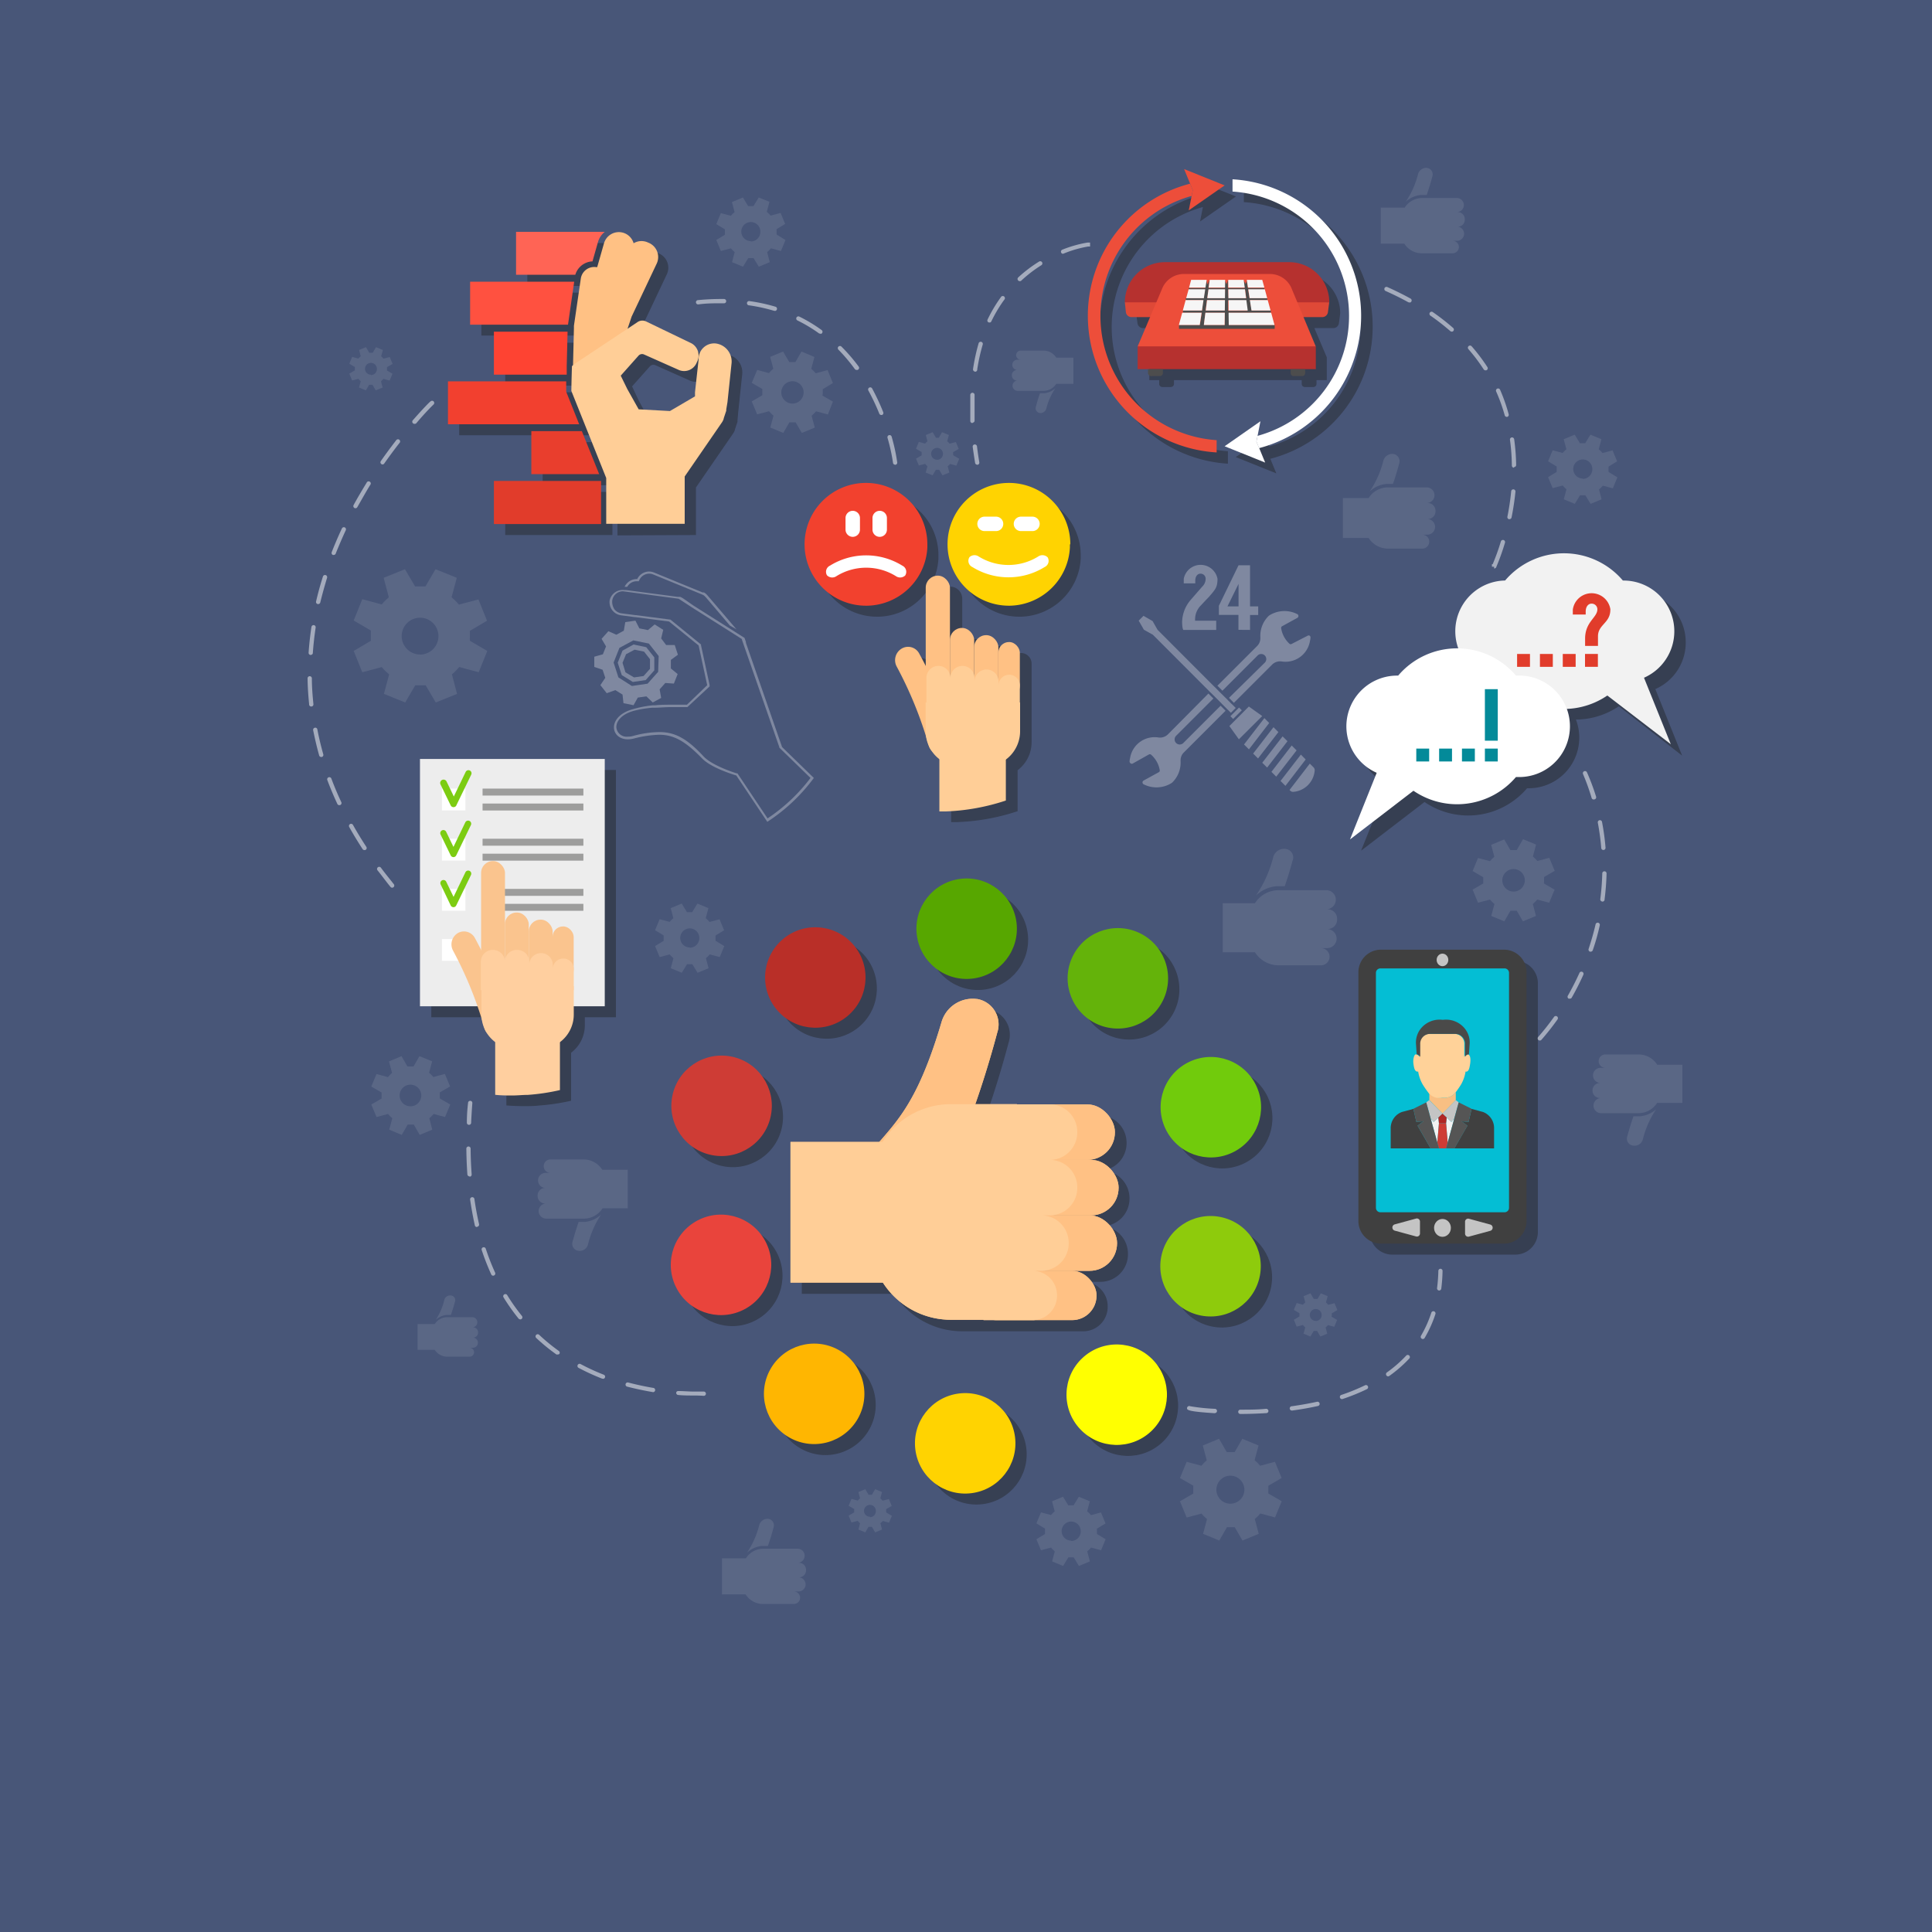 <svg xmlns="http://www.w3.org/2000/svg" viewBox="0 0 225 225"><defs><style>.\35 e4acc18-7e50-406f-a361-b4cbad17ad1d{fill:#485678;}.\32 1a14dd3-13d3-490e-86f6-51e2604f9314,.ba767be0-6a32-4ee9-9fd8-603d77504c54{fill:#1d1d1b;}.ba767be0-6a32-4ee9-9fd8-603d77504c54,.f460c64b-bfa2-4170-9286-5f9515f87f53{opacity:0.4;}.\39 f21fcda-425f-4011-84f4-b80e2a7ce08e{fill:#f2f2f2;}.\30 0dcec46-a880-4ddd-baef-fb3cec18e81b,.\30 1aed544-da8d-4337-a2fd-8698574b21ab,.\35 6cb0420-4592-4e00-a0a5-c8903871514c,.db8c7df4-98d2-4876-afdd-359b52b21565{fill:#fff;}.fa1f46b8-f361-4386-9191-a93ae9126b39{fill:#e13c2b;}.\32 3f1873c-3163-46da-8620-887d885acda0{fill:#038a99;}.\35 8950533-8b2a-4869-990c-6b9b0bd5f025{fill:#b6312f;}.a0744b73-112a-4969-b004-1be8990d00e3{fill:#df4937;}.\30 579bd80-82cb-4dc2-8c84-5c2125a71727{fill:#ed4e3a;}.c1173539-8d67-409f-bdbc-dce0009c7b6e{fill:#4d4d4d;}.\30 918defb-5d66-4665-b7f6-300ecdac4dfd{fill:#f6f6f6;}.\34 0fa4a5d-5de7-45cc-8960-49ce835f5154{fill:#04bed4;}.cea0818f-b3b6-4007-9cdb-21590d3e0adc{fill:#f8bf83;}.\35 252e9fb-3abc-4bff-bc02-4168d5616600{fill:#404040;}.\37 5034f77-a6bb-460f-bf06-78a1af25f1da{fill:#c4c4c4;}.\31 1299b1c-da2f-4dec-ac70-1f263443eee5{fill:#b12624;}.\35 d50b6d2-9e50-411e-affe-6d3e1d715b7a{fill:#ce3c35;}.ebc955f3-c58d-4e3a-b82c-a490a0fec491{fill:#ffd299;}.\31 0add19a-b9cd-42e6-b69f-018f3928e5f2{fill:#4a4a49;}.e0425dae-a37e-4c11-aa3a-67b1929223d6{fill:#555;}.\34 e65e802-65c2-41f5-93d7-d1eafda30f22{fill:#ffd301;}.\38 1a29373-79da-4ab4-a3aa-d3d13da42b25{fill:#f2412e;}.ba439c91-91c8-403a-b81d-3336c999453f{fill:#ffc184;}.\39 d1783ff-44b0-46f4-b9af-2994ec7b0b47{fill:#ffce97;}.\30 1aed544-da8d-4337-a2fd-8698574b21ab{fill-rule:evenodd;}.\33 5b0574b-48d3-4ae3-a751-b78802bf4d35{opacity:0.3;}.\31 41d8fc3-c1a3-4ba9-969c-00c77b086200,.db8c7df4-98d2-4876-afdd-359b52b21565{opacity:0.1;}.b6896780-06fd-4e0b-b0a7-c8f77d56a4e4{fill:#e2a062;}.e2d3912a-c510-4c34-ab96-73cc6b99688c{fill:#f2ae6e;}.\33 9f452bd-e6c0-4f63-91f6-eb6839211fd8{fill:#ff6455;}.\33 7d87e25-afc5-4c3f-8cc9-c293756addeb{fill:#ff5140;}.\35 91c0aaa-d150-498b-a33b-c3f39a2c55ff{fill:#fe4332;}.c2b5211d-2255-4fde-9903-3ce182aee5bf{fill:#f2402f;}.\30 943f45f-f708-4283-a740-73bfd066af7b{fill:#e93e2d;}.e962649d-10de-44c0-aa11-56c1ff044a9b{fill:#ffff01;}.b134e216-f452-473d-8981-d6729ac60d33{fill:#ffb601;}.\32 1f4a3d5-b0e2-458b-a820-39f52004d039{fill:#e9443c;}.\32 7b6f797-5185-4de9-a7a2-babcd272d03a{fill:#b92f28;}.\35 778cfa5-a12f-4d3d-beed-cde82ea7b2c3{fill:#57a700;}.\33 cd90795-3006-47c9-a288-36b58d52c57a{fill:#64b30a;}.\32 cac9f82-9a54-49e1-836b-d9c935717b58{fill:#71cb0c;}.\33 ce0692e-ead1-4f4d-9c80-0907c251e03d{fill:#8ecb0c;}.fe905a30-6b0e-459e-b117-131c864e0956{fill:#ededed;}.\32 0062f40-ab6e-4446-ab5f-e0b1b3a1e774{fill:#9d9d9c;}.f112c5f4-55d7-4c46-b835-07b202712fc3{fill:#fac48e;}.\35 98d794f-e3e3-4016-9220-a559737fb74f{fill:#ffcf9f;}.\39 2161783-492b-4661-a81b-762949931fac{fill:#7ccc12;}.\35 6cb0420-4592-4e00-a0a5-c8903871514c{opacity:0.5;}</style></defs><title>What Modules </title><g id="c4e417f6-74e6-4c52-b77e-142c10ea681e" data-name="Layer 2"><g id="710b8f65-b7f0-42c5-b70a-683b8062119c" data-name="Layer 1"><rect class="5e4acc18-7e50-406f-a361-b4cbad17ad1d" width="225" height="225"/><path class="ba767be0-6a32-4ee9-9fd8-603d77504c54" d="M196.32,74.8a5.91,5.91,0,0,0-5.91-5.91h-.13a9,9,0,0,0-13.72,0h-.13a5.89,5.89,0,0,0-5.53,8A9,9,0,0,0,164.14,80H164a5.91,5.91,0,0,0-2.37,11.32l-3.12,7.75,7.39-5.67a9,9,0,0,0,11.94-1.6H178a5.89,5.89,0,0,0,5.53-8,9,9,0,0,0,5-1.55L195.9,88l-3.12-7.75A5.91,5.91,0,0,0,196.32,74.8Z"/><path class="9f21fcda-425f-4011-84f4-b80e2a7ce08e" d="M191.46,78.93a5.91,5.91,0,0,0-2.37-11.32H189a9,9,0,0,0-13.72,0h-.13a5.91,5.91,0,0,0,0,11.81h.13A9,9,0,0,0,187.19,81l7.39,5.67Z"/><path class="00dcec46-a880-4ddd-baef-fb3cec18e81b" d="M160.33,90a5.91,5.91,0,0,1,2.37-11.32h.13a9,9,0,0,1,13.72,0h.13a5.91,5.91,0,1,1,0,11.81h-.13a9,9,0,0,1-11.94,1.6l-7.39,5.67Z"/><path class="fa1f46b8-f361-4386-9191-a93ae9126b39" d="M176.68,76.16h1.5v1.5h-1.5Z"/><path class="fa1f46b8-f361-4386-9191-a93ae9126b39" d="M179.34,76.16h1.5v1.5h-1.5Z"/><path class="fa1f46b8-f361-4386-9191-a93ae9126b39" d="M182,76.16h1.5v1.5H182Z"/><path class="fa1f46b8-f361-4386-9191-a93ae9126b39" d="M187.54,71c0,1.58-1.44,1.72-1.44,3.1v1.12h-1.5v-.83c0-2,1.43-2.46,1.43-3.43a.66.66,0,0,0-.69-.66c-.36,0-.67.34-.67.93v.34h-1.5V71a2.21,2.21,0,0,1,4.38,0Zm-2.95,5.16h1.5v1.5h-1.5Z"/><path class="23f1873c-3163-46da-8620-887d885acda0" d="M164.94,87.18h1.5v1.5h-1.5Z"/><path class="23f1873c-3163-46da-8620-887d885acda0" d="M167.6,87.18h1.5v1.5h-1.5Z"/><path class="23f1873c-3163-46da-8620-887d885acda0" d="M170.26,87.18h1.5v1.5h-1.5Z"/><path class="23f1873c-3163-46da-8620-887d885acda0" d="M174.43,80.26v6h-1.5v-6Zm-1.5,6.92h1.5v1.5h-1.5Z"/><g class="f460c64b-bfa2-4170-9286-5f9515f87f53"><path class="21a14dd3-13d3-490e-86f6-51e2604f9314" d="M155.93,37.64l.15-1.15v0a4.68,4.68,0,0,0-4.68-4.68H137a4.68,4.68,0,0,0-4.68,4.68v0l.15,1.15a.66.66,0,0,0,.65.57h2.18l-1.45,3.41v2.65H135v.44a.36.36,0,0,0,.36.36h1a.36.36,0,0,0,.36-.36v-.44h14.88v.44a.36.36,0,0,0,.36.36h1a.36.36,0,0,0,.36-.36v-.44h1.2V41.62l-1.45-3.41h2.18A.66.66,0,0,0,155.93,37.64Z"/><path class="21a14dd3-13d3-490e-86f6-51e2604f9314" d="M143,54V52.55a14.5,14.5,0,0,1-2.91-28.44l-.33,1.68,4.18-2.91L139.21,21l.7,1.7A15.93,15.93,0,0,0,143,54Z"/><path class="21a14dd3-13d3-490e-86f6-51e2604f9314" d="M159.86,38a15.94,15.94,0,0,0-15-15.89v1.43A14.5,14.5,0,0,1,147.77,52l.33-1.68-4.18,2.91,4.72,1.9-.7-1.7A15.88,15.88,0,0,0,159.86,38Z"/></g><polygon class="58950533-8b2a-4869-990c-6b9b0bd5f025" points="153.24 42.99 132.49 42.99 132.49 40.34 142.95 38.96 153.24 40.34 153.24 42.99"/><path class="58950533-8b2a-4869-990c-6b9b0bd5f025" d="M154.77,35.21l-11.9,1.58L131,35.21v0a4.68,4.68,0,0,1,4.68-4.68h14.45a4.68,4.68,0,0,1,4.68,4.68Z"/><path class="a0744b73-112a-4969-b004-1be8990d00e3" d="M136.54,36.93h-4.77a.66.66,0,0,1-.65-.57L131,35.21h5.58Z"/><path class="a0744b73-112a-4969-b004-1be8990d00e3" d="M149.19,36.93H154a.66.66,0,0,0,.65-.57l.15-1.15h-5.58Z"/><path class="0579bd80-82cb-4dc2-8c84-5c2125a71727" d="M153.23,40.34H132.49l2.91-6.86A2.74,2.74,0,0,1,138,31.91h9.81a2.74,2.74,0,0,1,2.56,1.57Z"/><path class="c1173539-8d67-409f-bdbc-dce0009c7b6e" d="M135.06,43.8h-1a.36.36,0,0,1-.36-.36V43h1.73v.44A.36.36,0,0,1,135.06,43.8Z"/><path class="c1173539-8d67-409f-bdbc-dce0009c7b6e" d="M151.67,43.8h-1a.36.36,0,0,1-.36-.36V43H152v.44A.36.36,0,0,1,151.67,43.8Z"/><path class="c1173539-8d67-409f-bdbc-dce0009c7b6e" d="M147.22,37.85H143.1l0-1.43H148v-.26h-2.23l-.19-1.21h2v-.22h-2.06l-.16-1h1.88v-.19h-1.91l-.14-.9-.11.45-.25-.45.12.9H143v-.9l-.17.45-.19-.45v.9h-1.91l.12-.89-.24.47-.12-.48-.14.9h-1.91v.19h1.88l-.16,1h-2.06v.22h2L140,36.16h-2.23v.26h2.19l-.22,1.43h-2.43v.45h11.14v-.45Zm-4.59,0H140.2l.19-1.43h2.26Zm0-1.69h-2.23l.16-1.21h2.08Zm0-1.43H140.6l.14-1h1.93Zm.39-1H145l.14,1h-2.06Zm0,1.26h2.08l.16,1.21h-2.23Z"/><polygon class="0918defb-5d66-4665-b7f6-300ecdac4dfd" points="140.53 32.59 138.72 32.59 138.48 33.49 140.39 33.49 140.53 32.59"/><polygon class="0918defb-5d66-4665-b7f6-300ecdac4dfd" points="142.67 33.49 142.68 32.59 140.88 32.59 140.88 32.6 140.76 33.49 142.67 33.49"/><polygon class="0918defb-5d66-4665-b7f6-300ecdac4dfd" points="144.96 33.49 144.84 32.59 143.04 32.59 143.05 33.49 144.96 33.49"/><polygon class="0918defb-5d66-4665-b7f6-300ecdac4dfd" points="147.25 33.49 147 32.59 145.2 32.59 145.34 33.49 147.25 33.49"/><polygon class="0918defb-5d66-4665-b7f6-300ecdac4dfd" points="140.36 33.69 138.48 33.69 138.43 33.69 138.14 34.73 140.2 34.73 140.36 33.69"/><polygon class="0918defb-5d66-4665-b7f6-300ecdac4dfd" points="140.6 34.73 142.66 34.73 142.67 33.69 140.74 33.69 140.6 34.73"/><polygon class="0918defb-5d66-4665-b7f6-300ecdac4dfd" points="144.99 33.69 143.05 33.69 143.06 34.73 145.12 34.73 144.99 33.69"/><polygon class="0918defb-5d66-4665-b7f6-300ecdac4dfd" points="145.53 34.73 147.58 34.73 147.3 33.69 147.25 33.69 145.37 33.69 145.53 34.73"/><polygon class="0918defb-5d66-4665-b7f6-300ecdac4dfd" points="140.16 34.95 138.14 34.95 138.08 34.95 137.75 36.16 139.98 36.16 140.16 34.95"/><polygon class="0918defb-5d66-4665-b7f6-300ecdac4dfd" points="140.42 36.16 142.64 36.16 142.66 34.95 140.57 34.95 140.42 36.16"/><polygon class="0918defb-5d66-4665-b7f6-300ecdac4dfd" points="145.15 34.95 143.07 34.95 143.08 36.16 145.31 36.16 145.15 34.95"/><polygon class="0918defb-5d66-4665-b7f6-300ecdac4dfd" points="145.75 36.16 147.97 36.16 147.64 34.95 147.58 34.95 145.56 34.95 145.75 36.16"/><polygon class="0918defb-5d66-4665-b7f6-300ecdac4dfd" points="139.72 37.85 139.94 36.42 137.75 36.42 137.68 36.42 137.29 37.85 137.41 37.85 139.72 37.85"/><polygon class="0918defb-5d66-4665-b7f6-300ecdac4dfd" points="140.2 37.85 142.62 37.85 142.64 36.42 140.38 36.42 140.2 37.85"/><polygon class="0918defb-5d66-4665-b7f6-300ecdac4dfd" points="145.78 36.42 143.08 36.42 143.1 37.85 146 37.85 147.22 37.85 148.43 37.85 148.04 36.42 147.97 36.42 146.91 36.42 145.78 36.42"/><path class="0579bd80-82cb-4dc2-8c84-5c2125a71727" d="M126.69,36.8a15.94,15.94,0,0,0,15,15.89V51.26a14.5,14.5,0,0,1-2.91-28.44l.13-.67-.31-.76A15.88,15.88,0,0,0,126.69,36.8Z"/><polygon class="0579bd80-82cb-4dc2-8c84-5c2125a71727" points="138.78 22.82 138.44 24.5 142.62 21.59 137.9 19.69 138.6 21.39 138.91 22.15 138.78 22.82"/><path class="00dcec46-a880-4ddd-baef-fb3cec18e81b" d="M157.11,36.76a14.46,14.46,0,0,1-10.66,14l-.13.67.31.76a15.93,15.93,0,0,0-3.09-31.31v1.43A14.51,14.51,0,0,1,157.11,36.76Z"/><polygon class="00dcec46-a880-4ddd-baef-fb3cec18e81b" points="146.46 50.74 146.79 49.06 142.62 51.97 147.34 53.87 146.64 52.17 146.32 51.41 146.46 50.74"/><path class="ba767be0-6a32-4ee9-9fd8-603d77504c54" d="M176.56,111.89h-14.5a2.63,2.63,0,0,0-2.54,2.71V143.4a2.63,2.63,0,0,0,2.54,2.71h14.5a2.63,2.63,0,0,0,2.54-2.71V114.6A2.63,2.63,0,0,0,176.56,111.89Z"/><rect class="40fa4a5d-5de7-45cc-8960-49ce835f5154" x="159.36" y="111.72" width="16.72" height="30.65"/><path class="cea0818f-b3b6-4007-9cdb-21590d3e0adc" d="M169.54,128.12v-.93a1.61,1.61,0,0,1-1.54.64h0a1.61,1.61,0,0,1-1.54-.64v.93L168,129.7Z"/><path class="5252e9fb-3abc-4bff-bc02-4168d5616600" d="M165.77,130.58l-.82.08-.35-1.52h0l-1.33.36a2,2,0,0,0-1.31,1.94v2.3h4.65l-1.52-2.64Z"/><path class="5252e9fb-3abc-4bff-bc02-4168d5616600" d="M172.71,129.5l-1.33-.36h0l-.35,1.52-.82-.08.68.52-1.52,2.64H174v-2.3A2,2,0,0,0,172.71,129.5Z"/><polygon class="9f21fcda-425f-4011-84f4-b80e2a7ce08e" points="166.96 130.66 166.62 130.28 167.39 133.06 167.58 130.82 167.51 130.15 166.96 130.66"/><polygon class="9f21fcda-425f-4011-84f4-b80e2a7ce08e" points="168.48 130.15 168.41 130.82 168.6 133.06 169.36 130.28 169.03 130.66 168.48 130.15"/><polygon class="75034f77-a6bb-460f-bf06-78a1af25f1da" points="166.62 130.28 166.96 130.66 167.51 130.15 167.99 129.7 166.44 128.12 166.1 128.38 166.62 130.28"/><polygon class="75034f77-a6bb-460f-bf06-78a1af25f1da" points="168.48 130.15 169.03 130.66 169.36 130.28 169.88 128.38 169.54 128.12 167.99 129.7 168.48 130.15"/><polygon class="11299b1c-da2f-4dec-ac70-1f263443eee5" points="167.99 129.7 167.51 130.15 167.58 130.82 168.41 130.82 168.48 130.15 167.99 129.7"/><polygon class="5d50b6d2-9e50-411e-affe-6d3e1d715b7a" points="168.41 130.82 167.58 130.82 167.39 133.06 167.58 133.74 168.41 133.74 168.6 133.06 168.41 130.82"/><path class="ebc955f3-c58d-4e3a-b82c-a490a0fec491" d="M168,127.83h0a1.61,1.61,0,0,0,1.54-.64,10.78,10.78,0,0,0,.63-.92,4.46,4.46,0,0,0,.51-1.48l0,0a.29.29,0,0,0,.16,0c.23-.09.3-.44.37-.89s.06-1-.23-1.1-.32.08-.45.28v-1.49a1.14,1.14,0,0,0-1.11-1.18h-3a1.14,1.14,0,0,0-1.11,1.18v1.49c-.13-.2-.29-.31-.45-.28s-.33.54-.25,1.1.16.8.39.89a.29.29,0,0,0,.16,0l0,0a4.47,4.47,0,0,0,.51,1.48,10.75,10.75,0,0,0,.63.92A1.61,1.61,0,0,0,168,127.83Z"/><path class="10add19a-b9cd-42e6-b69f-018f3928e5f2" d="M165.4,123.08v-1.49a1.14,1.14,0,0,1,1.11-1.18h3a1.14,1.14,0,0,1,1.11,1.18v1.49c.13-.2.29-.31.45-.28l.09-1.29a2.6,2.6,0,0,0-.64-1.81,2.82,2.82,0,0,0-2.49-.93h0a2.82,2.82,0,0,0-2.49.93,2.6,2.6,0,0,0-.64,1.81l.09,1.29C165.11,122.78,165.27,122.89,165.4,123.08Z"/><polygon class="e0425dae-a37e-4c11-aa3a-67b1929223d6" points="170.22 130.58 171.03 130.66 171.38 129.13 171.38 129.13 169.88 128.38 169.88 128.38 169.36 130.28 168.6 133.06 168.41 133.74 168.65 133.74 169.12 133.74 169.38 133.74 170.9 131.1 170.22 130.58"/><polygon class="e0425dae-a37e-4c11-aa3a-67b1929223d6" points="166.62 130.28 166.1 128.38 166.1 128.38 164.6 129.13 164.6 129.13 164.95 130.66 165.77 130.58 165.09 131.1 166.61 133.74 166.86 133.74 167.33 133.74 167.58 133.74 167.39 133.06 166.62 130.28"/><path class="5252e9fb-3abc-4bff-bc02-4168d5616600" d="M175.24,112.78a.52.52,0,0,1,.5.53v27.34a.52.52,0,0,1-.5.53h-14.5a.52.52,0,0,1-.5-.53V113.31a.52.52,0,0,1,.5-.53Zm0-2.18h-14.5a2.63,2.63,0,0,0-2.54,2.71v28.81a2.63,2.63,0,0,0,2.54,2.71h14.5a2.63,2.63,0,0,0,2.54-2.71V113.31a2.63,2.63,0,0,0-2.54-2.71Z"/><ellipse class="75034f77-a6bb-460f-bf06-78a1af25f1da" cx="167.99" cy="111.79" rx="0.68" ry="0.73"/><ellipse class="75034f77-a6bb-460f-bf06-78a1af25f1da" cx="167.99" cy="143" rx="0.98" ry="1.04"/><path class="75034f77-a6bb-460f-bf06-78a1af25f1da" d="M164.93,144l-2.5-.68a.38.38,0,0,1,0-.73l2.5-.68a.36.36,0,0,1,.44.36v1.35A.36.36,0,0,1,164.93,144Z"/><path class="75034f77-a6bb-460f-bf06-78a1af25f1da" d="M171.06,141.93l2.5.68a.38.38,0,0,1,0,.73l-2.5.68a.36.36,0,0,1-.44-.36v-1.35A.36.36,0,0,1,171.06,141.93Z"/><g class="f460c64b-bfa2-4170-9286-5f9515f87f53"><path class="21a14dd3-13d3-490e-86f6-51e2604f9314" d="M118.76,71.82h.1a7.15,7.15,0,0,0,7-6.77c0-.13,0-.25,0-.38a7.15,7.15,0,1,0-7.15,7.15Z"/><path class="21a14dd3-13d3-490e-86f6-51e2604f9314" d="M102.19,71.82h.1a7.15,7.15,0,0,0,7-6.77c0-.13,0-.25,0-.38a7.15,7.15,0,1,0-7.15,7.15Z"/><path class="21a14dd3-13d3-490e-86f6-51e2604f9314" d="M109.12,78.79c-.23-.46-.46-.93-.71-1.38a1.46,1.46,0,0,0-2.06-.59l0,0a1.57,1.57,0,0,0-.58,2.07,45.87,45.87,0,0,1,3.45,8.27,4.05,4.05,0,0,0,.34,1,1.69,1.69,0,0,0,.21.39,4.11,4.11,0,0,0,1,1.09v6.1l.74,0a25.11,25.11,0,0,0,7-1.27V89.7a4.09,4.09,0,0,0,1.63-3.26V77.29a1.24,1.24,0,0,0-1.24-1.24h0a1.24,1.24,0,0,0-1.24,1.24v-.64a1.4,1.4,0,0,0-1.4-1.4h0a1.4,1.4,0,0,0-1.4,1.4v-.84a1.4,1.4,0,0,0-1.4-1.4h0a1.4,1.4,0,0,0-1.4,1.4V69.72a1.4,1.4,0,0,0-1.4-1.4h0a1.4,1.4,0,0,0-1.4,1.4Z"/></g><path class="4e65e802-65c2-41f5-93d7-d1eafda30f22" d="M124.6,63.39c0,.13,0,.25,0,.38a7.15,7.15,0,0,1-7,6.77h-.1a7.15,7.15,0,1,1,7.15-7.15Z"/><path class="81a29373-79da-4ab4-a3aa-d3d13da42b25" d="M108,63.39c0,.13,0,.25,0,.38a7.15,7.15,0,0,1-7,6.77h-.1A7.15,7.15,0,1,1,108,63.39Z"/><rect class="ba439c91-91c8-403a-b81d-3336c999453f" x="107.81" y="67.04" width="2.82" height="14.08" rx="1.4" ry="1.4"/><rect class="ba439c91-91c8-403a-b81d-3336c999453f" x="110.63" y="73.13" width="2.82" height="7.99" rx="1.4" ry="1.4"/><path class="ba439c91-91c8-403a-b81d-3336c999453f" d="M110,87.84h0a1.47,1.47,0,0,1-1.86-1.09,46,46,0,0,0-3.72-9.14,1.57,1.57,0,0,1,.58-2.07l0,0a1.46,1.46,0,0,1,2.06.59,48.88,48.88,0,0,1,4,9.56A1.77,1.77,0,0,1,110,87.84Z"/><rect class="ba439c91-91c8-403a-b81d-3336c999453f" x="113.45" y="73.97" width="2.82" height="7.15" rx="1.4" ry="1.4"/><rect class="ba439c91-91c8-403a-b81d-3336c999453f" x="116.27" y="74.77" width="2.5" height="6.35" rx="1.24" ry="1.24"/><path class="9d1783ff-44b0-46f4-b9af-2994ec7b0b47" d="M114.66,89.27h-2.75a4.11,4.11,0,0,1-4.11-4.11V81.81h11v3.36A4.11,4.11,0,0,1,114.66,89.27Z"/><path class="9d1783ff-44b0-46f4-b9af-2994ec7b0b47" d="M117.14,85.85v7.38a25.11,25.11,0,0,1-7,1.27l-.74,0V85.85Z"/><path class="9d1783ff-44b0-46f4-b9af-2994ec7b0b47" d="M118.77,82.32v-2.5a1.24,1.24,0,0,0-1.24-1.24h0a1.24,1.24,0,0,0-1.24,1.24v-.45a1.4,1.4,0,0,0-1.4-1.4h0a1.4,1.4,0,0,0-1.4,1.4v-.42a1.4,1.4,0,0,0-1.4-1.4h0a1.4,1.4,0,0,0-1.4,1.4,1.4,1.4,0,0,0-1.4-1.4h0a1.4,1.4,0,0,0-1.4,1.4v3.37Z"/><path class="01aed544-da8d-4337-a2fd-8698574b21ab" d="M100.15,61.68a.84.84,0,0,1-.84.84h0a.84.84,0,0,1-.84-.84V60.33a.84.84,0,0,1,.84-.84h0a.84.84,0,0,1,.84.84Z"/><path class="01aed544-da8d-4337-a2fd-8698574b21ab" d="M103.29,61.68a.84.84,0,0,1-.84.84h0a.84.84,0,0,1-.84-.84V60.33a.84.84,0,0,1,.84-.84h0a.84.84,0,0,1,.84.84Z"/><path class="01aed544-da8d-4337-a2fd-8698574b21ab" d="M116,60.17a.84.84,0,0,1,.84.84h0a.84.84,0,0,1-.84.84h-1.34a.84.84,0,0,1-.84-.84h0a.84.84,0,0,1,.84-.84Z"/><path class="01aed544-da8d-4337-a2fd-8698574b21ab" d="M120.24,60.17a.84.84,0,0,1,.84.84h0a.84.84,0,0,1-.84.84H118.9a.84.84,0,0,1-.84-.84h0a.84.84,0,0,1,.84-.84Z"/><path class="01aed544-da8d-4337-a2fd-8698574b21ab" d="M105.44,67a.86.86,0,0,1-1.1.1,6.58,6.58,0,0,0-6.93,0,.86.86,0,0,1-1.1-.1h0a.79.79,0,0,1,.34-1.12,8,8,0,0,1,8.44,0,.79.79,0,0,1,.34,1.12Z"/><path class="01aed544-da8d-4337-a2fd-8698574b21ab" d="M112.88,64.91a.86.86,0,0,1,1.1-.1,6.58,6.58,0,0,0,6.93,0,.86.86,0,0,1,1.1.1h0a.79.79,0,0,1-.34,1.12,8,8,0,0,1-8.44,0,.79.79,0,0,1-.34-1.12Z"/><g class="35b0574b-48d3-4ae3-a751-b78802bf4d35"><path class="00dcec46-a880-4ddd-baef-fb3cec18e81b" d="M70.18,78l.31.94-.57.85.74.94,1-.36.84.52.11,1,1.17.24.5-.89,1-.14.74.71L77,81.28l-.18-1,.66-.74,1,.07.44-1.11-.79-.65,0-1,.82-.6-.37-1.13h-1L77,74.35l.24-1-1-.63-.78.66-1-.2L74,72.28l-1.18.17-.17,1-.87.47-.93-.41-.79.89.52.88-.37.92-1,.28,0,1.19Zm1.28-.84.68-1.71,1.62-.87,1.81.37,1.14,1.45-.06,1.84-1.23,1.38-1.83.27-1.57-1Z"/><path class="00dcec46-a880-4ddd-baef-fb3cec18e81b" d="M72.5,75.77l-.56,1.41.47,1.44,1.29.8,1.5-.22,1-1.13,0-1.51-.94-1.19-1.48-.31Zm0,1.42.41-1,1-.53,1.1.23.69.88,0,1.12-.75.84-1.11.16-1-.59Z"/><path class="00dcec46-a880-4ddd-baef-fb3cec18e81b" d="M94.78,90.6,91.08,87,86.87,74.87l0-.11-.08-.23v0l-.09-.25-.12-.07-5.81-3.68h0l-1.27-.88,0,0-.15-.08-.13-.06-.14,0-.16,0h0l-6-.79h-.2A1.55,1.55,0,0,0,71,69.92v0a1.55,1.55,0,0,0,1.34,1.74l1.6.21H74l3.92.51,3.44,2.79,1,4.63L80,82.07c-.65,0-1.26,0-1.83,0s-1.27,0-1.86.07l-.27,0a12.52,12.52,0,0,0-2.3.44c-3.07.83-2.69,3.52-.62,3.52a2.83,2.83,0,0,0,.69-.09,13.25,13.25,0,0,1,2.94-.44c1.69,0,3,.69,5,2.74,1.1,1.17,4,2,4,2l3.61,5.4A20.85,20.85,0,0,0,94.78,90.6Zm-.39,0a20.46,20.46,0,0,1-5,4.71l-3.45-5.16-.06-.09-.1,0s-2.84-.86-3.87-2C80,86,78.56,85.23,76.73,85.26a11.57,11.57,0,0,0-3,.45,2.15,2.15,0,0,1-.62.08,1.2,1.2,0,0,1-1.32-1c-.09-.69.5-1.58,2-2A12.28,12.28,0,0,1,76,82.42h.27c.55,0,1.13-.07,1.84-.07l1.82,0h.12l.09-.08,2.38-2.22.12-.11,0-.16-1-4.63,0-.1L81.57,75,78.13,72.2l-.06-.05H78l-3.92-.51H74l-1.61-.21a1.26,1.26,0,0,1-.84-.48,1.61,1.61,0,0,1-.25-1,1.26,1.26,0,0,1,1.25-1.09l6.49.87,1.53,1,5.81,3.68,0,0,.05.16.12.35,4.21,12.09,0,.06,0,0Z"/><path class="00dcec46-a880-4ddd-baef-fb3cec18e81b" d="M85,72.85l-2.8-3.29,0,0-.1-.1L82,69.36l-.1-.06-.12-.06,0,0L76.07,66.9a1.24,1.24,0,0,0-.47-.09,1.27,1.27,0,0,0-1.13.71l-.08.17h-.24a1.26,1.26,0,0,0-1.1.65l-.24,0h-.07a1.55,1.55,0,0,1,1.41-.9h.06a1.55,1.55,0,0,1,1.39-.88,1.54,1.54,0,0,1,.58.12l5.63,2.31,0,0L82,69l.12.08.11.09.12.12,0,0,3.42,4Z"/></g><g class="35b0574b-48d3-4ae3-a751-b78802bf4d35"><polygon class="00dcec46-a880-4ddd-baef-fb3cec18e81b" points="134.24 73.91 134.25 73.91 140.85 80.52 141.43 81.09 141.53 81.19 142.26 81.92 142.3 81.97 142.83 82.5 143.35 83.01 143.91 82.45 143.5 82.04 143.5 82.04 143.39 81.94 143.44 81.99 143.39 81.94 142.82 81.36 142.09 80.64 142.09 80.64 141.98 80.53 141.52 80.06 141.52 80.06 141.41 79.96 134.81 73.35 134.81 73.35 134.23 72.33 133.17 71.72 132.61 72.28 133.22 73.34 134.24 73.91"/><path class="00dcec46-a880-4ddd-baef-fb3cec18e81b" d="M143.13,81.27l.46.47.11.11,4.47-4.47a1.32,1.32,0,0,1,1.07-.35,2.89,2.89,0,0,0,3.32-2.39v0a1.92,1.92,0,0,0,.06-.38.25.25,0,0,0-.1-.23.23.23,0,0,0-.22,0L150.41,75a.24.24,0,0,1-.21,0,3.11,3.11,0,0,1-1-1.86.26.26,0,0,1,.08-.19l1.82-1a.25.25,0,0,0,0-.42,3.3,3.3,0,0,0-3.32.17,3.23,3.23,0,0,0-1,2.49s0,.08,0,.12a1.26,1.26,0,0,1-.36.91l-1.1,1.1-3.54,3.54.47.47.11.11,4.1-4.1a.59.59,0,0,1,.84.83Z"/><path class="00dcec46-a880-4ddd-baef-fb3cec18e81b" d="M131.92,88.92l1.89-1.06a.25.25,0,0,1,.21,0,3.1,3.1,0,0,1,1.05,1.86.26.26,0,0,1-.08.19l-1.82,1a.25.25,0,0,0,0,.42,3.3,3.3,0,0,0,3.32-.17,3.22,3.22,0,0,0,1-2.48s0-.08,0-.12a1.27,1.27,0,0,1,.36-.91l1.1-1.1,3.78-3.78-.11-.11-.47-.47-4.34,4.34a.59.59,0,1,1-.84-.84l4.34-4.34-.11-.11-.47-.47L136,85.54a1.32,1.32,0,0,1-1.07.35,2.89,2.89,0,0,0-3.32,2.39v0a1.88,1.88,0,0,0-.06.38.25.25,0,0,0,.11.23A.22.22,0,0,0,131.92,88.92Z"/><path class="00dcec46-a880-4ddd-baef-fb3cec18e81b" d="M150.6,92.22a2.71,2.71,0,0,0,2.51-2.51.46.46,0,0,0-.13-.34l-.44-.44L150.18,92l.08.08A.46.46,0,0,0,150.6,92.22Z"/><polygon class="00dcec46-a880-4ddd-baef-fb3cec18e81b" points="143.17 84.55 144.28 86.1 144.28 86.1 147 83.39 146.14 82.78 145.44 82.28 145.44 82.28 143.18 84.55 143.17 84.55"/><polygon class="00dcec46-a880-4ddd-baef-fb3cec18e81b" points="143.29 83.41 143.61 83.73 143.61 83.73 144.62 82.72 144.62 82.72 144.3 82.4 144.08 82.62 143.52 83.18 143.29 83.41"/><polygon class="00dcec46-a880-4ddd-baef-fb3cec18e81b" points="147.81 84.2 147.25 83.63 144.88 86.7 145.45 87.27 147.81 84.2"/><polygon class="00dcec46-a880-4ddd-baef-fb3cec18e81b" points="148.88 85.26 148.31 84.69 145.94 87.76 146.51 88.33 148.88 85.26"/><polygon class="00dcec46-a880-4ddd-baef-fb3cec18e81b" points="147 88.83 147.57 89.39 149.94 86.32 149.37 85.76 147 88.83"/><polygon class="00dcec46-a880-4ddd-baef-fb3cec18e81b" points="151 87.39 150.43 86.82 148.07 89.89 148.63 90.45 151 87.39"/><polygon class="00dcec46-a880-4ddd-baef-fb3cec18e81b" points="152.06 88.45 151.5 87.88 149.13 90.95 149.7 91.52 152.06 88.45"/><path class="00dcec46-a880-4ddd-baef-fb3cec18e81b" d="M140.79,69.52c.71-.84,1-1.08,1-2.11a2,2,0,0,0-3.93,0v.53h1.34v-.31c0-.53.28-.82.6-.82a.59.59,0,0,1,.61.59,1.27,1.27,0,0,1-.4.92l-1.34,1.54a4.07,4.07,0,0,0-1,2.55c0,.8.14.95.14.95h3.83V72.29h-2.46a1.52,1.52,0,0,1,0-.19,2.28,2.28,0,0,1,.68-1.6C140.48,69.83,140.79,69.52,140.79,69.52Z"/><path class="00dcec46-a880-4ddd-baef-fb3cec18e81b" d="M145.58,73.36V71.62h.95v-1h-.95V65.83h-1.34l-2.29,4.72v1.06h2.28v1.74Zm-2.63-2.74L144.24,68v2.62Z"/></g><path class="db8c7df4-98d2-4876-afdd-359b52b21565" d="M147.71,173.6c0-.07,0-.15,0-.22s0-.24,0-.35l1.55-.9-.78-1.89-1.73.46-.23-.26-.15-.15-.26-.23.46-1.72-1.89-.78-.89,1.55-.35,0h-.22l-.35,0-.9-1.55-1.89.78.46,1.73-.26.23-.13.14,0,0-.23.26-1.72-.46-.78,1.89,1.55.89q0,.17,0,.35c0,.07,0,.14,0,.22s0,.24,0,.35l-1.55.9.78,1.89,1.73-.46.23.26.15.15.26.23-.46,1.72,1.89.78.89-1.55.36,0h.2l.35,0,.9,1.55,1.89-.78-.46-1.73.26-.23.15-.15.23-.26,1.72.46.78-1.89-1.55-.89C147.7,173.84,147.7,173.72,147.71,173.6Zm-4.42,1.52a1.63,1.63,0,1,1,1.63-1.63A1.63,1.63,0,0,1,143.29,175.12Z"/><path class="db8c7df4-98d2-4876-afdd-359b52b21565" d="M179.82,102.6c0-.06,0-.12,0-.18s0-.19,0-.28l1.24-.72-.63-1.52-1.39.37-.19-.21-.12-.12-.21-.19.37-1.39-1.52-.63L176.64,99l-.28,0h-.18l-.28,0-.72-1.24-1.52.63.37,1.39-.21.19-.11.11,0,0-.19.21-1.39-.37-.63,1.52,1.24.72q0,.14,0,.28c0,.06,0,.12,0,.17s0,.2,0,.28l-1.24.72.63,1.52,1.39-.37.19.21.12.12.21.19-.37,1.39,1.52.63.72-1.24.29,0h.16l.28,0,.72,1.24,1.52-.63-.37-1.39.21-.19.12-.12.19-.21,1.39.37.63-1.52-1.24-.72C179.81,102.8,179.82,102.7,179.82,102.6Zm-3.55,1.23a1.31,1.31,0,1,1,1.31-1.31A1.31,1.31,0,0,1,176.27,103.83Z"/><path class="db8c7df4-98d2-4876-afdd-359b52b21565" d="M54.72,74.22c0-.09,0-.19,0-.29s0-.31,0-.46l2-1.18-1-2.48-2.27.6-.31-.34-.2-.2-.35-.31.61-2.27-2.48-1-1.17,2-.46,0h-.29l-.46,0-1.18-2-2.48,1,.6,2.27-.34.31-.18.18,0,0c-.11.12-.21.23-.3.34l-2.27-.61-1,2.48,2,1.17q0,.23,0,.46c0,.1,0,.19,0,.28s0,.32,0,.46l-2,1.18,1,2.48,2.27-.6q.13.16.31.34l.2.2.35.31-.61,2.27,2.48,1,1.17-2,.48,0h.27l.46,0,1.18,2,2.48-1-.6-2.27a4.51,4.51,0,0,0,.34-.31l.2-.2c.12-.13.22-.24.31-.35l2.27.61,1-2.48-2-1.17C54.71,74.54,54.71,74.39,54.72,74.22Zm-5.8,2a2.14,2.14,0,1,1,2.14-2.14A2.14,2.14,0,0,1,48.91,76.23Z"/><g class="f460c64b-bfa2-4170-9286-5f9515f87f53"><path class="21a14dd3-13d3-490e-86f6-51e2604f9314" d="M81.05,62.31V56.77l4.33-6.29h0l.07-.11a2.1,2.1,0,0,0,.14-.31l0-.05v0l.3-.9h0V49l0-.07.07-.81.48-4.56a2.12,2.12,0,0,0-1.85-2.29h0a1.81,1.81,0,0,0-2,1.86l-.42,3.82,0,.19,0,.29-2.92,1.71-3.64-.2-1.25-2.35L73.61,45l2.09-2.35a.56.56,0,0,1,.62-.12l4.09,1.82a1.58,1.58,0,0,0,2.06-.9v0a1.63,1.63,0,0,0-.62-2.19L76.54,38.7a1,1,0,0,0-1,.09l-1.32.88.53-1.58h0l2.91-6.15a1.8,1.8,0,0,0-.86-2.39l0,0a1.79,1.79,0,0,0-1.69.08,1.79,1.79,0,0,0-1.23-1.23h0a1.8,1.8,0,0,0-2.22,1.24l-.79,2.77-.12,0h0a1.58,1.58,0,0,0-1.79,1.34L68,39.17s0,.07,0,.1,0,.12,0,.19l-.11,4.47s-.05,1.39-.07,2.9L71.91,57v5.35Z"/><path class="21a14dd3-13d3-490e-86f6-51e2604f9314" d="M70.36,31.73,71,29.44a2.38,2.38,0,0,1,.74-1.14H61.41v5h6.91A2.18,2.18,0,0,1,70.36,31.73Z"/><path class="21a14dd3-13d3-490e-86f6-51e2604f9314" d="M67.46,39.08l.73-5H56.06v5h11.4Z"/><path class="21a14dd3-13d3-490e-86f6-51e2604f9314" d="M67.29,44.91c0-.5,0-.87,0-1h0l.1-4H58.84v5Z"/><path class="21a14dd3-13d3-490e-86f6-51e2604f9314" d="M67.3,47.05a.59.59,0,0,1,0-.23c0-.39,0-.78,0-1.13H53.48v5H68.76Z"/><polygon class="21a14dd3-13d3-490e-86f6-51e2604f9314" points="63.2 51.49 63.2 56.51 71.09 56.51 69.08 51.49 63.2 51.49"/><rect class="21a14dd3-13d3-490e-86f6-51e2604f9314" x="58.84" y="57.29" width="12.48" height="5.02"/></g><path class="b6896780-06fd-4e0b-b0a7-c8f77d56a4e4" d="M67.13,42.84l-.53-.19.53.2Z"/><path class="e2d3912a-c510-4c34-ab96-73cc6b99688c" d="M67.16,42.85h0Z"/><path class="ba439c91-91c8-403a-b81d-3336c999453f" d="M75.48,28.25l0,0a1.79,1.79,0,0,0-1.69.08,1.79,1.79,0,0,0-1.23-1.23h0a1.8,1.8,0,0,0-2.22,1.24l-.79,2.77-.12,0h0a1.58,1.58,0,0,0-1.79,1.34l-.8,5.49s0,.07,0,.1,0,.12,0,.19l-.11,4.47h0l.29-.24.12-.09.23-.15.75-.5,4.91-3.27.53-1.58h0l2.91-6.15A1.8,1.8,0,0,0,75.48,28.25Z"/><path class="9d1783ff-44b0-46f4-b9af-2994ec7b0b47" d="M84.72,46.84l.48-4.56A2.12,2.12,0,0,0,83.36,40h0a1.81,1.81,0,0,0-2,1.86l-.42,3.82h0l0,.19,0,.29-2.92,1.71-3.64-.2L73.05,45.3l-.76-1.55,2.09-2.35a.56.56,0,0,1,.62-.12l4.09,1.82a1.58,1.58,0,0,0,2.06-.9v0A1.63,1.63,0,0,0,80.56,40l-5.33-2.57a1,1,0,0,0-1,.09l-1.32.88L68,41.66l-.75.5-.23.15-.12.09-.29.24.53.19h0l-.53-.2h0s-.05,1.39-.07,2.9L70.6,55.67V61h9.14V55.49l4.33-6.29h0l.07-.11a2.09,2.09,0,0,0,.14-.31l0-.05v0l.3-.9h0v-.08l0-.07Z"/><path class="39f452bd-e6c0-4f63-91f6-eb6839211fd8" d="M69,30.44l.65-2.29A2.38,2.38,0,0,1,70.43,27H60.1v5H67A2.18,2.18,0,0,1,69,30.44Z"/><path class="37d87e25-afc5-4c3f-8cc9-c293756addeb" d="M66.87,32.81H54.75v5h11.4v0Z"/><path class="591c0aaa-d150-498b-a33b-c3f39a2c55ff" d="M66,42.63l.1-4H57.52v5H66c0-.5,0-.87,0-1Z"/><path class="c2b5211d-2255-4fde-9903-3ce182aee5bf" d="M65.94,45.54c0-.39,0-.78,0-1.13H52.17v5H67.45L66,45.77A.59.59,0,0,1,65.94,45.54Z"/><polygon class="0943f45f-f708-4283-a740-73bfd066af7b" points="61.88 50.21 61.88 55.22 69.78 55.22 67.76 50.21 61.88 50.21"/><rect class="fa1f46b8-f361-4386-9191-a93ae9126b39" x="57.52" y="56.01" width="12.48" height="5.02"/><path class="00dcec46-a880-4ddd-baef-fb3cec18e81b" d="M67.16,42.85h0l-.53-.19.53.2Z"/><g class="141d8fc3-c1a3-4ba9-969c-00c77b086200"><path class="00dcec46-a880-4ddd-baef-fb3cec18e81b" d="M89.43,176.88h0a1,1,0,0,0-1,.7,10.26,10.26,0,0,1-1.44,3.25,3,3,0,0,1,1.72-.79h.72q.38-1.08.66-2.16A.76.76,0,0,0,89.43,176.88Z"/><path class="00dcec46-a880-4ddd-baef-fb3cec18e81b" d="M93.87,182.86v0A.82.82,0,0,0,93,182h-.11a.82.82,0,0,0,.82-.82v0a.82.82,0,0,0-.82-.82H88.87a2.41,2.41,0,0,0-2,1.12H84.08v4.2h2.75a2.41,2.41,0,0,0,2,1.12h3.62a.73.73,0,0,0,.73-.73h0a.73.73,0,0,0-.73-.73H93a.82.82,0,0,0,.82-.82v0a.82.82,0,0,0-.82-.82h0A.82.82,0,0,0,93.87,182.86Z"/></g><g class="141d8fc3-c1a3-4ba9-969c-00c77b086200"><path class="00dcec46-a880-4ddd-baef-fb3cec18e81b" d="M166.15,19.55h0a1,1,0,0,0-1,.7,10.26,10.26,0,0,1-1.44,3.25,3,3,0,0,1,1.72-.79h.72q.38-1.08.66-2.16A.76.76,0,0,0,166.15,19.55Z"/><path class="00dcec46-a880-4ddd-baef-fb3cec18e81b" d="M170.59,25.52v0a.82.82,0,0,0-.82-.82h-.11a.82.82,0,0,0,.82-.82v0a.82.82,0,0,0-.82-.82h-4.07a2.41,2.41,0,0,0-2,1.12H160.8v4.2h2.75a2.41,2.41,0,0,0,2,1.12h3.62a.73.73,0,0,0,.73-.73h0a.73.73,0,0,0-.73-.73h.52a.82.82,0,0,0,.82-.82v0a.82.82,0,0,0-.82-.82h0A.82.82,0,0,0,170.59,25.52Z"/></g><g class="141d8fc3-c1a3-4ba9-969c-00c77b086200"><path class="00dcec46-a880-4ddd-baef-fb3cec18e81b" d="M52.5,150.87h0a.69.69,0,0,0-.75.5,7.38,7.38,0,0,1-1,2.34,2.16,2.16,0,0,1,1.24-.57h.52q.27-.78.48-1.55A.55.55,0,0,0,52.5,150.87Z"/><path class="00dcec46-a880-4ddd-baef-fb3cec18e81b" d="M55.68,155.17h0a.59.59,0,0,0-.59-.59H55a.59.59,0,0,0,.59-.59h0a.59.59,0,0,0-.59-.59H52.09a1.73,1.73,0,0,0-1.46.8h-2v3h2a1.73,1.73,0,0,0,1.46.8h2.6a.52.52,0,0,0,.52-.52h0a.52.52,0,0,0-.52-.52h.38a.59.59,0,0,0,.59-.59h0a.59.59,0,0,0-.59-.59h0A.59.59,0,0,0,55.68,155.17Z"/></g><g class="141d8fc3-c1a3-4ba9-969c-00c77b086200"><path class="00dcec46-a880-4ddd-baef-fb3cec18e81b" d="M162.27,52.87h0a1.07,1.07,0,0,0-1.16.77,11.37,11.37,0,0,1-1.6,3.6,3.32,3.32,0,0,1,1.91-.88h.8q.42-1.2.73-2.39A.85.85,0,0,0,162.27,52.87Z"/><path class="00dcec46-a880-4ddd-baef-fb3cec18e81b" d="M167.18,59.49v0a.91.91,0,0,0-.91-.91h-.12a.91.91,0,0,0,.91-.91v0a.91.91,0,0,0-.91-.91h-4.51A2.66,2.66,0,0,0,159.39,58h-3v4.65h3a2.66,2.66,0,0,0,2.25,1.24h4a.81.81,0,0,0,.81-.81v0a.81.81,0,0,0-.81-.81h.58a.91.91,0,0,0,.91-.91v0a.91.91,0,0,0-.91-.91h.05A.91.91,0,0,0,167.18,59.49Z"/></g><g class="141d8fc3-c1a3-4ba9-969c-00c77b086200"><path class="00dcec46-a880-4ddd-baef-fb3cec18e81b" d="M121.09,48.1h0a.71.71,0,0,0,.76-.51,7.52,7.52,0,0,1,1.06-2.38,2.2,2.2,0,0,1-1.26.58h-.53q-.28.79-.48,1.58A.56.56,0,0,0,121.09,48.1Z"/><path class="00dcec46-a880-4ddd-baef-fb3cec18e81b" d="M117.84,43.72h0a.6.6,0,0,0,.6.6h.08a.6.6,0,0,0-.6.6h0a.6.6,0,0,0,.6.6h3a1.76,1.76,0,0,0,1.49-.82h2V41.65h-2a1.76,1.76,0,0,0-1.49-.82h-2.65a.53.53,0,0,0-.53.53h0a.53.53,0,0,0,.53.53h-.38a.6.6,0,0,0-.6.6h0a.6.6,0,0,0,.6.6h0A.6.6,0,0,0,117.84,43.72Z"/></g><g class="141d8fc3-c1a3-4ba9-969c-00c77b086200"><path class="00dcec46-a880-4ddd-baef-fb3cec18e81b" d="M149.69,98.86h0a1.31,1.31,0,0,0-1.42,1,14,14,0,0,1-2,4.43,4.08,4.08,0,0,1,2.35-1.08h1q.51-1.47.9-2.94A1,1,0,0,0,149.69,98.86Z"/><path class="00dcec46-a880-4ddd-baef-fb3cec18e81b" d="M155.72,107v0a1.11,1.11,0,0,0-1.11-1.11h-.15a1.11,1.11,0,0,0,1.11-1.11v0a1.11,1.11,0,0,0-1.11-1.11h-5.54a3.27,3.27,0,0,0-2.77,1.52H142.4v5.71h3.75a3.27,3.27,0,0,0,2.77,1.52h4.92a1,1,0,0,0,1-1v0a1,1,0,0,0-1-1h.71a1.11,1.11,0,0,0,1.11-1.11v0a1.11,1.11,0,0,0-1.11-1.11h.06A1.11,1.11,0,0,0,155.72,107Z"/></g><g class="141d8fc3-c1a3-4ba9-969c-00c77b086200"><path class="00dcec46-a880-4ddd-baef-fb3cec18e81b" d="M67.36,145.67h0a1,1,0,0,0,1.12-.75A11,11,0,0,1,70,141.45a3.21,3.21,0,0,1-1.84.85h-.77q-.4,1.16-.71,2.31A.82.82,0,0,0,67.36,145.67Z"/><path class="00dcec46-a880-4ddd-baef-fb3cec18e81b" d="M62.61,139.28v0a.88.88,0,0,0,.88.88h.12a.88.88,0,0,0-.88.88v0a.88.88,0,0,0,.88.88H68a2.57,2.57,0,0,0,2.17-1.2h2.94v-4.49H70.14a2.57,2.57,0,0,0-2.17-1.2H64.1a.78.78,0,0,0-.78.78v0a.78.78,0,0,0,.78.78h-.56a.88.88,0,0,0-.88.88v0a.88.88,0,0,0,.88.88h0A.88.88,0,0,0,62.61,139.28Z"/></g><g class="141d8fc3-c1a3-4ba9-969c-00c77b086200"><path class="00dcec46-a880-4ddd-baef-fb3cec18e81b" d="M190.21,133.42h0a1,1,0,0,0,1.12-.75,11,11,0,0,1,1.54-3.48A3.21,3.21,0,0,1,191,130h-.77q-.4,1.16-.71,2.31A.82.82,0,0,0,190.21,133.42Z"/><path class="00dcec46-a880-4ddd-baef-fb3cec18e81b" d="M185.46,127v0a.88.88,0,0,0,.88.88h.12a.88.88,0,0,0-.88.88v0a.88.88,0,0,0,.88.88h4.36a2.57,2.57,0,0,0,2.17-1.2h2.94V124H193a2.57,2.57,0,0,0-2.17-1.2h-3.87a.78.78,0,0,0-.78.78v0a.78.78,0,0,0,.78.78h-.56a.88.88,0,0,0-.88.88v0a.88.88,0,0,0,.88.88h0A.88.88,0,0,0,185.46,127Z"/></g><path class="db8c7df4-98d2-4876-afdd-359b52b21565" d="M127.75,178.42s0-.1,0-.15,0-.16,0-.24l1-.61-.53-1.28-1.17.31-.16-.18-.1-.1-.18-.16.31-1.17-1.28-.53-.61,1-.24,0h-.38l-.61-1-1.28.53.31,1.17-.18.16-.09.09h0l-.16.18-1.17-.31-.53,1.28,1,.61q0,.12,0,.24s0,.1,0,.15,0,.17,0,.24l-1,.61.53,1.28,1.17-.31.16.18.1.1.18.16-.31,1.17,1.28.53.61-1h.62l.61,1,1.28-.53-.31-1.17.18-.16.1-.1.16-.18,1.17.31.53-1.28-1-.61C127.75,178.59,127.75,178.51,127.75,178.42Zm-3,1a1.11,1.11,0,1,1,1.11-1.11A1.11,1.11,0,0,1,124.76,179.46Z"/><path class="db8c7df4-98d2-4876-afdd-359b52b21565" d="M187.33,54.73s0-.1,0-.15,0-.16,0-.24l1-.61-.53-1.28-1.17.31-.16-.18-.1-.1-.18-.16.31-1.17-1.28-.53-.61,1-.24,0H184l-.61-1-1.28.53.31,1.17-.18.16-.09.09h0l-.16.18-1.17-.31-.53,1.28,1,.61q0,.12,0,.24s0,.1,0,.15,0,.17,0,.24l-1,.61.53,1.28,1.17-.31.16.18.1.1.18.16-.31,1.17,1.28.53.61-1h.62l.61,1,1.28-.53L186.22,57l.18-.16.1-.1.16-.18,1.17.31.53-1.28-1-.61C187.32,54.9,187.32,54.82,187.33,54.73Zm-3,1a1.11,1.11,0,1,1,1.11-1.11A1.11,1.11,0,0,1,184.33,55.77Z"/><path class="db8c7df4-98d2-4876-afdd-359b52b21565" d="M90.44,27.08s0-.1,0-.15,0-.16,0-.24l1-.61-.53-1.28-1.17.31-.16-.18-.1-.1-.18-.16.31-1.17L88.36,23l-.61,1-.24,0h-.38l-.61-1-1.28.53.31,1.17-.18.16-.09.09h0l-.16.18-1.17-.31-.53,1.28,1,.61q0,.12,0,.24s0,.1,0,.15,0,.17,0,.24l-1,.61.53,1.28,1.17-.31.16.18.1.1.18.16-.31,1.17,1.28.53.61-1h.62l.61,1,1.28-.53-.31-1.17.18-.16.1-.1.16-.18,1.17.31.53-1.28-1-.61C90.43,27.25,90.43,27.17,90.44,27.08Zm-3,1A1.11,1.11,0,1,1,88.55,27,1.11,1.11,0,0,1,87.44,28.12Z"/><path class="db8c7df4-98d2-4876-afdd-359b52b21565" d="M83.33,109.34s0-.1,0-.15,0-.16,0-.24l1-.61-.53-1.28-1.17.31-.16-.18-.1-.1-.18-.16.31-1.17-1.28-.53-.61,1-.24,0H80l-.61-1-1.28.53.31,1.17-.18.16-.09.09h0l-.16.18-1.17-.31-.53,1.28,1,.61q0,.12,0,.24s0,.1,0,.15,0,.17,0,.24l-1,.61.53,1.28,1.17-.31.16.18.1.1.18.16-.31,1.17,1.28.53.61-1h.62l.61,1,1.28-.53-.31-1.17.18-.16.1-.1.16-.18,1.17.31.53-1.28-1-.61C83.32,109.5,83.33,109.42,83.33,109.34Zm-3,1a1.11,1.11,0,1,1,1.11-1.11A1.11,1.11,0,0,1,80.33,110.37Z"/><path class="db8c7df4-98d2-4876-afdd-359b52b21565" d="M103.2,176s0-.06,0-.09,0-.1,0-.15l.65-.38-.33-.8-.73.19-.1-.11-.06-.07-.11-.1.2-.73-.8-.33-.38.65h-.39l-.38-.65-.8.33.19.73-.11.1-.06.06h0l-.1.11-.73-.2-.33.8.65.38s0,.1,0,.15,0,.06,0,.09,0,.1,0,.15l-.65.38.33.8.73-.19.1.11.06.07.11.1-.19.73.8.33.38-.65h.39l.38.65.8-.33-.19-.73.11-.1.07-.06.1-.11.73.2.33-.8-.65-.38S103.2,176.1,103.2,176Zm-1.87.64A.69.69,0,1,1,102,176,.69.69,0,0,1,101.33,176.69Z"/><path class="db8c7df4-98d2-4876-afdd-359b52b21565" d="M45.07,43s0-.06,0-.09,0-.1,0-.15l.65-.38-.33-.8-.73.19-.1-.11-.06-.07-.11-.1.2-.73-.8-.33-.38.65H43l-.38-.65-.8.33.19.73-.11.1-.06.06h0l-.1.11-.73-.2-.33.8.65.38s0,.1,0,.15,0,.06,0,.09,0,.1,0,.15l-.65.38.33.8.73-.19.1.11.06.07.11.1-.2.73.8.33.38-.65h.39l.38.65.8-.33-.19-.73.11-.1.07-.07.1-.11.73.2.33-.8-.65-.38S45.07,43.09,45.07,43Zm-1.87.64a.69.69,0,1,1,.69-.69A.69.69,0,0,1,43.2,43.68Z"/><path class="db8c7df4-98d2-4876-afdd-359b52b21565" d="M95.82,45.78c0-.06,0-.12,0-.17s0-.19,0-.28L97,44.61l-.62-1.51L95,43.47l-.19-.21-.12-.12-.21-.19.37-1.38-1.51-.63-.71,1.23-.28,0H92.2l-.28,0-.72-1.23-1.51.62.37,1.38-.21.19-.11.11,0,0-.18.21-1.38-.37-.63,1.51,1.23.71q0,.14,0,.28c0,.06,0,.12,0,.17s0,.2,0,.28l-1.23.72.63,1.51,1.38-.37.19.21.12.12.21.19-.37,1.38,1.51.63.71-1.23.29,0h.16l.28,0,.72,1.23,1.51-.62-.37-1.38.21-.19.12-.12.19-.21,1.38.37L97,46.77l-1.23-.71C95.81,46,95.82,45.88,95.82,45.78ZM92.29,47a1.3,1.3,0,1,1,1.3-1.3A1.3,1.3,0,0,1,92.29,47Z"/><path class="db8c7df4-98d2-4876-afdd-359b52b21565" d="M111,52.9s0-.06,0-.09,0-.1,0-.15l.65-.38-.33-.8-.73.19-.1-.11-.07-.07-.11-.1.2-.73-.8-.33-.38.65H109l-.38-.65-.8.33.19.73-.11.1-.06.06h0l-.1.11-.73-.2-.33.8.65.38s0,.1,0,.15,0,.06,0,.09,0,.1,0,.15l-.65.38.33.8.73-.19.1.11.06.07.11.1-.2.73.8.33.38-.65h.39l.38.65.8-.33-.19-.73.11-.1.07-.06.1-.11.73.2.33-.8-.65-.38S111,53,111,52.9Zm-1.87.64a.69.69,0,1,1,.69-.69A.69.69,0,0,1,109.16,53.55Z"/><path class="db8c7df4-98d2-4876-afdd-359b52b21565" d="M155.1,153.19s0-.06,0-.09,0-.1,0-.15l.65-.38-.33-.8-.73.19-.1-.11-.06-.07-.11-.1.2-.73-.8-.33-.38.65H153l-.38-.65-.8.33.19.73-.11.1-.06.06h0l-.1.11-.73-.2-.33.8.65.38s0,.1,0,.15,0,.06,0,.09,0,.1,0,.15l-.65.38.33.8.73-.19.1.11.06.07.11.1-.2.73.8.33L153,155h.39l.38.65.8-.33-.19-.73.11-.1.07-.06.1-.11.73.2.33-.8-.65-.38S155.1,153.25,155.1,153.19Zm-1.87.64a.69.69,0,1,1,.69-.69A.69.69,0,0,1,153.23,153.84Z"/><path class="db8c7df4-98d2-4876-afdd-359b52b21565" d="M51.22,127.66c0-.06,0-.11,0-.17s0-.18,0-.27l1.2-.69-.61-1.46-1.34.36-.18-.2-.12-.12-.2-.18.36-1.33L48.85,123l-.69,1.2-.27,0h-.17l-.27,0-.69-1.2-1.46.61.36,1.34-.2.18-.1.11,0,0-.18.2-1.33-.36-.61,1.46,1.2.69q0,.13,0,.27c0,.06,0,.11,0,.17s0,.19,0,.27l-1.2.69.61,1.46,1.34-.36.18.2.12.12.2.18-.36,1.33,1.46.61.69-1.2.28,0h.16l.27,0,.69,1.2,1.46-.61L50,130.23l.2-.18.12-.12.18-.2,1.33.36.61-1.46-1.2-.69C51.22,127.85,51.22,127.76,51.22,127.66Zm-3.42,1.18a1.26,1.26,0,1,1,1.26-1.26A1.26,1.26,0,0,1,47.81,128.84Z"/><g class="f460c64b-bfa2-4170-9286-5f9515f87f53"><path class="21a14dd3-13d3-490e-86f6-51e2604f9314" d="M129,152.18v-.06a2.84,2.84,0,0,0-2.84-2.84h2a3.2,3.2,0,0,0,3.2-3.2V146a3.2,3.2,0,0,0-3.2-3.2h.18a3.2,3.2,0,0,0,3.2-3.2v-.06a3.2,3.2,0,0,0-3.2-3.2H128a3.2,3.2,0,0,0,3.2-3.2v-.06a3.2,3.2,0,0,0-3.2-3.2H114.87q1.47-4.22,2.58-8.42a3,3,0,0,0-2.36-3.91H115A3.77,3.77,0,0,0,111,120.3c-2.62,8.87-5,11.29-7.25,14H93.38v16.38h10.75a9.39,9.39,0,0,0,7.93,4.36h14.12A2.84,2.84,0,0,0,129,152.18Z"/><circle class="21a14dd3-13d3-490e-86f6-51e2604f9314" cx="131.36" cy="163.69" r="5.85" transform="translate(-76.43 134.12) rotate(-43.15)"/><circle class="21a14dd3-13d3-490e-86f6-51e2604f9314" cx="113.73" cy="169.36" r="5.85" transform="translate(-20.21 15.48) rotate(-7.15)"/><circle class="21a14dd3-13d3-490e-86f6-51e2604f9314" cx="96.14" cy="163.59" r="5.85" transform="translate(-93.54 168.88) rotate(-61.15)"/><circle class="21a14dd3-13d3-490e-86f6-51e2604f9314" cx="85.29" cy="148.58" r="5.85" transform="translate(-55.07 50.34) rotate(-25.15)"/><circle class="21a14dd3-13d3-490e-86f6-51e2604f9314" cx="85.34" cy="130.06" r="5.85" transform="translate(-58.46 189.41) rotate(-79.15)"/><circle class="21a14dd3-13d3-490e-86f6-51e2604f9314" cx="96.27" cy="115.11" r="5.85" transform="translate(-52.69 96.98) rotate(-43.15)"/><circle class="21a14dd3-13d3-490e-86f6-51e2604f9314" cx="113.89" cy="109.43" r="5.85" transform="translate(-12.74 15.04) rotate(-7.15)"/><circle class="21a14dd3-13d3-490e-86f6-51e2604f9314" cx="131.49" cy="115.2" r="5.85" transform="translate(-32.85 174.8) rotate(-61.15)"/><circle class="21a14dd3-13d3-490e-86f6-51e2604f9314" cx="142.34" cy="130.21" r="5.85" transform="translate(-41.85 72.85) rotate(-25.15)"/><circle class="21a14dd3-13d3-490e-86f6-51e2604f9314" cx="142.29" cy="148.73" r="5.85" transform="translate(-30.56 260.5) rotate(-79.15)"/></g><rect class="ba439c91-91c8-403a-b81d-3336c999453f" x="109.88" y="128.62" width="19.96" height="6.46" rx="3.2" ry="3.2"/><rect class="ba439c91-91c8-403a-b81d-3336c999453f" x="111.96" y="135.08" width="18.31" height="6.46" rx="3.2" ry="3.2"/><path class="ba439c91-91c8-403a-b81d-3336c999453f" d="M103,144.42l-.06,0c-1.69-.67-4.9-4.55-4-6.35,3.49-6.94,6.78-5.74,10.7-19a3.77,3.77,0,0,1,4.07-2.73h.07a3,3,0,0,1,2.36,3.91,117.14,117.14,0,0,1-8.27,21.95C106.9,144.06,104.66,145.09,103,144.42Z"/><rect class="ba439c91-91c8-403a-b81d-3336c999453f" x="113.71" y="141.54" width="16.38" height="6.46" rx="3.2" ry="3.2"/><rect class="ba439c91-91c8-403a-b81d-3336c999453f" x="113.15" y="148" width="14.55" height="5.74" rx="2.84" ry="2.84"/><path class="ba439c91-91c8-403a-b81d-3336c999453f" d="M101.33,144.33V138a9.41,9.41,0,0,1,9.41-9.41h7.69v25.11h-7.69A9.41,9.41,0,0,1,101.33,144.33Z"/><rect class="ba439c91-91c8-403a-b81d-3336c999453f" x="92.06" y="132.99" width="17.1" height="16.38"/><path class="ba439c91-91c8-403a-b81d-3336c999453f" d="M114.54,153.74h5.72a2.84,2.84,0,0,0,2.84-2.84v-.06a2.84,2.84,0,0,0-2.84-2.84h1a3.2,3.2,0,0,0,3.2-3.2v-.06a3.2,3.2,0,0,0-3.2-3.2h1a3.2,3.2,0,0,0,3.2-3.2v-.06a3.2,3.2,0,0,0-3.2-3.2,3.2,3.2,0,0,0,3.2-3.2v-.06a3.2,3.2,0,0,0-3.2-3.2h-7.72Z"/><rect class="ba439c91-91c8-403a-b81d-3336c999453f" x="109.88" y="128.62" width="19.96" height="6.46" rx="3.2" ry="3.2"/><rect class="ba439c91-91c8-403a-b81d-3336c999453f" x="111.96" y="135.08" width="18.31" height="6.46" rx="3.2" ry="3.2"/><path class="ba439c91-91c8-403a-b81d-3336c999453f" d="M103,144.42l-.06,0c-1.69-.67-4.9-4.55-4-6.35,3.49-6.94,6.78-5.74,10.7-19a3.77,3.77,0,0,1,4.07-2.73h.07a3,3,0,0,1,2.36,3.91,117.14,117.14,0,0,1-8.27,21.95C106.9,144.06,104.66,145.09,103,144.42Z"/><rect class="ba439c91-91c8-403a-b81d-3336c999453f" x="113.71" y="141.54" width="16.38" height="6.46" rx="3.2" ry="3.2"/><rect class="ba439c91-91c8-403a-b81d-3336c999453f" x="113.15" y="148" width="14.55" height="5.74" rx="2.84" ry="2.84"/><path class="9d1783ff-44b0-46f4-b9af-2994ec7b0b47" d="M101.33,144.33V138a9.41,9.41,0,0,1,9.41-9.41h7.69v25.11h-7.69A9.41,9.41,0,0,1,101.33,144.33Z"/><rect class="9d1783ff-44b0-46f4-b9af-2994ec7b0b47" x="92.06" y="132.99" width="17.1" height="16.38"/><path class="9d1783ff-44b0-46f4-b9af-2994ec7b0b47" d="M114.54,153.74h5.72a2.84,2.84,0,0,0,2.84-2.84v-.06a2.84,2.84,0,0,0-2.84-2.84h1a3.2,3.2,0,0,0,3.2-3.2v-.06a3.2,3.2,0,0,0-3.2-3.2h1a3.2,3.2,0,0,0,3.2-3.2v-.06a3.2,3.2,0,0,0-3.2-3.2,3.2,3.2,0,0,0,3.2-3.2v-.06a3.2,3.2,0,0,0-3.2-3.2h-7.72Z"/><circle class="e962649d-10de-44c0-aa11-56c1ff044a9b" cx="130.05" cy="162.41" r="5.85" transform="translate(-75.9 132.88) rotate(-43.15)"/><circle class="4e65e802-65c2-41f5-93d7-d1eafda30f22" cx="112.42" cy="168.08" r="5.85" transform="translate(-20.06 15.31) rotate(-7.15)"/><circle class="b134e216-f452-473d-8981-d6729ac60d33" cx="94.82" cy="162.31" r="5.85" transform="translate(-93.1 167.06) rotate(-61.15)"/><circle class="21f4a3d5-b0e2-458b-a820-39f52004d039" cx="83.98" cy="147.3" r="5.85" transform="translate(-54.65 49.66) rotate(-25.15)"/><circle class="5d50b6d2-9e50-411e-affe-6d3e1d715b7a" cx="84.03" cy="128.78" r="5.85" transform="translate(-58.26 187.07) rotate(-79.15)"/><circle class="27b6f797-5185-4de9-a7a2-babcd272d03a" cx="94.95" cy="113.83" r="5.85" transform="translate(-52.17 95.73) rotate(-43.15)"/><circle class="5778cfa5-a12f-4d3d-beed-cde82ea7b2c3" cx="112.58" cy="108.15" r="5.85" transform="translate(-12.59 14.86) rotate(-7.15)"/><circle class="3cd90795-3006-47c9-a288-36b58d52c57a" cx="130.18" cy="113.92" r="5.85" transform="translate(-32.41 172.99) rotate(-61.15)"/><circle class="2cac9f82-9a54-49e1-836b-d9c935717b58" cx="141.02" cy="128.93" r="5.85" transform="translate(-41.43 72.17) rotate(-25.15)"/><circle class="3ce0692e-ead1-4f4d-9c80-0907c251e03d" cx="140.97" cy="147.45" r="5.85" transform="translate(-30.37 258.16) rotate(-79.15)"/><path class="ba767be0-6a32-4ee9-9fd8-603d77504c54" d="M50.23,118.47h6.66c.19.54.36,1.09.53,1.64a4,4,0,0,0,.34,1,1.66,1.66,0,0,0,.21.39,4,4,0,0,0,1,1.07v6.17c.67.05,1.35.08,2,.08s1.2,0,1.8-.07a24.43,24.43,0,0,0,3.74-.56V122.6a4,4,0,0,0,1.6-3.2v-.93h3.62V89.67H50.23Z"/><rect class="fe905a30-6b0e-459e-b117-131c864e0956" x="48.91" y="88.39" width="21.52" height="28.8"/><rect class="00dcec46-a880-4ddd-baef-fb3cec18e81b" x="51.47" y="91.84" width="2.73" height="2.54"/><rect class="00dcec46-a880-4ddd-baef-fb3cec18e81b" x="51.47" y="97.68" width="2.73" height="2.54"/><rect class="00dcec46-a880-4ddd-baef-fb3cec18e81b" x="51.47" y="103.52" width="2.73" height="2.54"/><rect class="00dcec46-a880-4ddd-baef-fb3cec18e81b" x="51.47" y="109.36" width="2.73" height="2.54"/><rect class="20062f40-ab6e-4446-ab5f-e0b1b3a1e774" x="56.2" y="91.84" width="11.74" height="0.81"/><rect class="20062f40-ab6e-4446-ab5f-e0b1b3a1e774" x="56.2" y="93.58" width="11.74" height="0.81"/><rect class="20062f40-ab6e-4446-ab5f-e0b1b3a1e774" x="56.2" y="97.68" width="11.74" height="0.81"/><rect class="20062f40-ab6e-4446-ab5f-e0b1b3a1e774" x="56.2" y="99.42" width="11.74" height="0.81"/><rect class="20062f40-ab6e-4446-ab5f-e0b1b3a1e774" x="56.2" y="103.52" width="11.74" height="0.81"/><rect class="20062f40-ab6e-4446-ab5f-e0b1b3a1e774" x="56.2" y="105.26" width="11.74" height="0.81"/><rect class="f112c5f4-55d7-4c46-b835-07b202712fc3" x="56.03" y="100.28" width="2.78" height="13.86" rx="1.37" ry="1.37"/><rect class="f112c5f4-55d7-4c46-b835-07b202712fc3" x="58.8" y="106.27" width="2.78" height="7.87" rx="1.37" ry="1.37"/><path class="f112c5f4-55d7-4c46-b835-07b202712fc3" d="M58.23,120.75h0a1.45,1.45,0,0,1-1.83-1.08,45.23,45.23,0,0,0-3.66-9,1.54,1.54,0,0,1,.57-2l0,0a1.44,1.44,0,0,1,2,.58,48.09,48.09,0,0,1,3.9,9.41A1.74,1.74,0,0,1,58.23,120.75Z"/><rect class="f112c5f4-55d7-4c46-b835-07b202712fc3" x="61.58" y="107.1" width="2.78" height="7.04" rx="1.37" ry="1.37"/><rect class="f112c5f4-55d7-4c46-b835-07b202712fc3" x="64.35" y="107.89" width="2.46" height="6.25" rx="1.22" ry="1.22"/><path class="598d794f-e3e3-4016-9220-a559737fb74f" d="M62.78,122.16H60.07a4,4,0,0,1-4-4v-3.31H66.82v3.31A4,4,0,0,1,62.78,122.16Z"/><path class="598d794f-e3e3-4016-9220-a559737fb74f" d="M65.21,118.79v8.16a24.44,24.44,0,0,1-3.74.56c-.59,0-1.2.07-1.8.07s-1.37,0-2-.08v-8.7Z"/><path class="598d794f-e3e3-4016-9220-a559737fb74f" d="M66.82,115.31v-2.46a1.22,1.22,0,0,0-1.22-1.22h0a1.22,1.22,0,0,0-1.22,1.22v-.45A1.37,1.37,0,0,0,63,111h0a1.37,1.37,0,0,0-1.37,1.37V112a1.37,1.37,0,0,0-1.37-1.37h0A1.37,1.37,0,0,0,58.8,112a1.37,1.37,0,0,0-1.37-1.37h0A1.37,1.37,0,0,0,56,112v3.32Z"/><path class="92161783-492b-4661-a81b-762949931fac" d="M52.82,94a.36.36,0,0,1-.33-.2l-1.18-2.43A.36.36,0,1,1,52,91l.85,1.76,1.38-2.86a.36.36,0,1,1,.65.31l-1.71,3.53A.36.36,0,0,1,52.82,94Z"/><path class="92161783-492b-4661-a81b-762949931fac" d="M52.82,99.82a.36.36,0,0,1-.33-.2l-1.18-2.43a.36.36,0,1,1,.65-.32l.85,1.76,1.38-2.86a.36.36,0,1,1,.65.32l-1.71,3.53A.36.36,0,0,1,52.82,99.82Z"/><path class="92161783-492b-4661-a81b-762949931fac" d="M52.82,105.65a.36.36,0,0,1-.33-.2L51.32,103a.36.36,0,1,1,.65-.31l.85,1.76,1.38-2.86a.36.36,0,1,1,.65.31l-1.71,3.53A.36.36,0,0,1,52.82,105.65Z"/><path class="56cb0420-4592-4e00-a0a5-c8903871514c" d="M45.67,103.38a.25.25,0,0,1-.19-.09c-.53-.64-1-1.3-1.52-1.94a.25.25,0,0,1,.4-.3c.47.64,1,1.28,1.5,1.92a.25.25,0,0,1-.19.41ZM42.44,99a.25.25,0,0,1-.21-.11c-.55-.85-1.08-1.71-1.56-2.58a.25.25,0,0,1,.44-.24c.48.86,1,1.71,1.55,2.55a.25.25,0,0,1-.07.35A.24.24,0,0,1,42.44,99Zm-2.92-5.23a.25.25,0,0,1-.23-.14c-.43-.92-.82-1.85-1.17-2.78a.25.25,0,1,1,.47-.18c.34.91.73,1.84,1.16,2.75a.25.25,0,0,1-.12.33Zm-2.11-5.61a.25.25,0,0,1-.24-.18c-.28-1-.51-2-.7-2.94a.25.25,0,0,1,.2-.29.24.24,0,0,1,.29.2c.19,1,.42,1.94.69,2.9a.25.25,0,0,1-.17.31Zm-1.14-5.88A.25.25,0,0,1,36,82c-.1-1-.17-2-.18-3a.25.25,0,1,1,.5,0c0,1,.08,2,.18,3a.25.25,0,0,1-.22.28Zm-.1-6h0a.25.25,0,0,1-.23-.27c.07-1,.18-2,.33-3a.26.26,0,0,1,.28-.21.25.25,0,0,1,.21.29c-.15,1-.26,2-.33,3A.25.25,0,0,1,36.17,76.27Zm.9-5.93H37a.25.25,0,0,1-.19-.3c.23-1,.49-1.94.8-2.91a.25.25,0,0,1,.48.15c-.3,1-.56,1.92-.79,2.87A.25.25,0,0,1,37.07,70.35Zm1.79-5.72-.09,0a.25.25,0,0,1-.14-.32c.36-.92.76-1.86,1.19-2.77a.25.25,0,0,1,.33-.12.25.25,0,0,1,.12.33c-.42.91-.82,1.83-1.18,2.74A.25.25,0,0,1,38.86,64.63Zm2.54-5.44a.25.25,0,0,1-.22-.37c.47-.87,1-1.75,1.52-2.61a.25.25,0,1,1,.42.26c-.53.85-1,1.72-1.5,2.58A.25.25,0,0,1,41.4,59.19Zm3.16-5.1a.25.25,0,0,1-.21-.39c.57-.82,1.18-1.64,1.79-2.43a.25.25,0,1,1,.39.31c-.61.78-1.21,1.59-1.78,2.4A.25.25,0,0,1,44.56,54.09Zm3.7-4.73a.25.25,0,0,1-.19-.41c1.24-1.41,2-2.18,2.08-2.21a.25.25,0,0,1,.34.37s-.83.78-2,2.17A.25.25,0,0,1,48.26,49.36Z"/><path class="56cb0420-4592-4e00-a0a5-c8903871514c" d="M104.25,54.12a.25.25,0,0,1-.25-.22,21.86,21.86,0,0,0-.64-2.91.25.25,0,0,1,.48-.14,21.78,21.78,0,0,1,.65,3,.25.25,0,0,1-.22.28Zm-1.62-5.79a.25.25,0,0,1-.23-.16,25.88,25.88,0,0,0-1.27-2.69.25.25,0,1,1,.44-.24A26.37,26.37,0,0,1,102.86,48a.25.25,0,0,1-.14.33Zm-2.88-5.25a.25.25,0,0,1-.2-.1,19.87,19.87,0,0,0-1.91-2.26.25.25,0,0,1,.36-.35,20.52,20.52,0,0,1,2,2.32.25.25,0,0,1-.2.4Zm-4.2-4.24a.25.25,0,0,1-.15,0,17.21,17.21,0,0,0-2.53-1.52.25.25,0,1,1,.22-.45,17.75,17.75,0,0,1,2.6,1.57.25.25,0,0,1-.15.45ZM90.2,36.19h-.07a20,20,0,0,0-2.89-.63.25.25,0,1,1,.07-.49,20.18,20.18,0,0,1,3,.65.25.25,0,0,1-.07.49Zm-8.9-.74a.25.25,0,0,1,0-.5c.92-.09,1.83-.13,2.7-.13h.32a.25.25,0,0,1,.25.25.24.24,0,0,1-.25.25H84c-.85,0-1.75,0-2.65.13Z"/><path class="56cb0420-4592-4e00-a0a5-c8903871514c" d="M80.78,162.52c-.58,0-1.19,0-1.8-.06a.25.25,0,0,1-.23-.27A.23.23,0,0,1,79,162c.6,0,1.19.06,1.76.06.76,0,1.2,0,1.2,0a.25.25,0,0,1,0,.5S81.56,162.52,80.78,162.52Zm-4.77-.4h0c-1-.17-2-.38-3-.64a.25.25,0,0,1,.13-.48c.94.25,1.92.46,2.91.63a.25.25,0,0,1,0,.5Zm-5.79-1.56-.09,0a25.79,25.79,0,0,1-2.75-1.26.25.25,0,0,1,.24-.44,25.21,25.21,0,0,0,2.7,1.24.25.25,0,0,1-.09.48Zm-5.28-2.82a.25.25,0,0,1-.14,0,22.52,22.52,0,0,1-2.35-1.92.25.25,0,0,1,.34-.37,21.76,21.76,0,0,0,2.29,1.88.25.25,0,0,1,.06.35A.25.25,0,0,1,64.94,157.74Zm-4.36-4.09a.25.25,0,0,1-.19-.09,23.3,23.3,0,0,1-1.75-2.47.25.25,0,1,1,.43-.26,22.87,22.87,0,0,0,1.71,2.42.25.25,0,0,1-.19.41Zm-3.14-5.08a.25.25,0,0,1-.23-.15,28,28,0,0,1-1.1-2.81.25.25,0,1,1,.47-.16,27.38,27.38,0,0,0,1.08,2.76.25.25,0,0,1-.12.33Zm-1.9-5.67a.25.25,0,0,1-.24-.19c-.22-1-.4-2-.55-3a.25.25,0,0,1,.5-.07c.14,1,.33,2,.54,2.92a.25.25,0,0,1-.19.3ZM54.68,137a.25.25,0,0,1-.25-.23c-.07-1-.11-2-.12-3a.25.25,0,0,1,.25-.25h0a.25.25,0,0,1,.25.25c0,1,.05,2,.12,3a.25.25,0,0,1-.23.27Zm-.07-6h0a.25.25,0,0,1-.24-.26q0-1.12.14-2.29a.25.25,0,1,1,.5,0q-.09,1.16-.14,2.28A.25.25,0,0,1,54.61,131Z"/><path class="56cb0420-4592-4e00-a0a5-c8903871514c" d="M113.81,54.12a.25.25,0,0,1-.25-.21q-.16-1-.28-1.87a.25.25,0,0,1,.22-.28.26.26,0,0,1,.28.22q.11.91.27,1.86a.25.25,0,0,1-.21.29Zm-.54-4.85A.25.25,0,0,1,113,49c0-.59,0-1.18,0-1.76s0-.85,0-1.26a.26.26,0,0,1,.26-.24.25.25,0,0,1,.24.26q0,.61,0,1.24c0,.57,0,1.15,0,1.73a.25.25,0,0,1-.24.26Zm.26-6h0a.25.25,0,0,1-.21-.29,22.51,22.51,0,0,1,.65-3,.25.25,0,1,1,.48.14,22,22,0,0,0-.64,2.89A.25.25,0,0,1,113.53,43.29Zm1.71-5.72-.11,0a.25.25,0,0,1-.12-.33,16.8,16.8,0,0,1,1.55-2.61.25.25,0,1,1,.4.29,16.33,16.33,0,0,0-1.51,2.53A.25.25,0,0,1,115.24,37.57Zm3.51-4.81a.25.25,0,0,1-.17-.43A16,16,0,0,1,121,30.47a.25.25,0,1,1,.27.42,15.61,15.61,0,0,0-2.34,1.8A.25.25,0,0,1,118.76,32.75Zm5.05-3.18a.25.25,0,0,1-.09-.48,14.09,14.09,0,0,1,2.93-.83h.31v.46l-.23,0a13.5,13.5,0,0,0-2.82.81Z"/><path class="56cb0420-4592-4e00-a0a5-c8903871514c" d="M174,66.2V66l-.25,0V65.7h.09a26.49,26.49,0,0,0,.95-2.64.25.25,0,1,1,.48.14,26.29,26.29,0,0,1-1,2.8h0A.25.25,0,0,1,174,66.2Zm1.75-5.73h0a.25.25,0,0,1-.2-.29,29.53,29.53,0,0,0,.44-2.94.25.25,0,1,1,.5,0,30.18,30.18,0,0,1-.45,3A.25.25,0,0,1,175.78,60.46Zm.57-6a.25.25,0,0,1-.25-.25,23.92,23.92,0,0,0-.22-3,.25.25,0,0,1,.21-.28.26.26,0,0,1,.28.21,24.39,24.39,0,0,1,.23,3,.25.25,0,0,1-.25.25Zm-.84-5.92a.25.25,0,0,1-.24-.18,20,20,0,0,0-1-2.78.25.25,0,0,1,.13-.33.25.25,0,0,1,.33.13,20.59,20.59,0,0,1,1,2.85.25.25,0,0,1-.17.31ZM173,43.13a.25.25,0,0,1-.21-.11,20.41,20.41,0,0,0-1.78-2.36.25.25,0,0,1,.38-.33,21,21,0,0,1,1.83,2.42.25.25,0,0,1-.07.35A.25.25,0,0,1,173,43.13Zm-3.93-4.51a.25.25,0,0,1-.17-.06,25.94,25.94,0,0,0-2.34-1.82.25.25,0,0,1,.28-.41,26.39,26.39,0,0,1,2.39,1.86.25.25,0,0,1-.16.44Zm-4.92-3.41a.25.25,0,0,1-.12,0c-.84-.47-1.74-.91-2.66-1.32a.25.25,0,0,1,.2-.46c.94.42,1.85.87,2.7,1.34a.25.25,0,0,1-.12.47Z"/><path class="56cb0420-4592-4e00-a0a5-c8903871514c" d="M179.33,121.18a.25.25,0,0,1-.19-.42,29.55,29.55,0,0,0,1.84-2.33.25.25,0,1,1,.41.29,30.23,30.23,0,0,1-1.87,2.37A.25.25,0,0,1,179.33,121.18Zm3.47-4.88a.25.25,0,0,1-.12,0,.25.25,0,0,1-.09-.34c.49-.86.94-1.75,1.35-2.65a.25.25,0,1,1,.46.2c-.41.92-.87,1.82-1.37,2.7A.25.25,0,0,1,182.8,116.3Zm2.45-5.47h-.08a.25.25,0,0,1-.16-.32c.31-.94.59-1.9.81-2.86a.25.25,0,1,1,.49.11c-.22,1-.5,2-.82,2.91A.25.25,0,0,1,185.25,110.83Zm1.34-5.84h0a.25.25,0,0,1-.22-.28,29.44,29.44,0,0,0,.23-3,.25.25,0,0,1,.26-.24.25.25,0,0,1,.24.26,30,30,0,0,1-.23,3A.25.25,0,0,1,186.59,105Zm.14-6a.25.25,0,0,1-.25-.23,27.45,27.45,0,0,0-.4-2.95.25.25,0,0,1,.2-.29.25.25,0,0,1,.29.2,27.79,27.79,0,0,1,.41,3,.25.25,0,0,1-.23.27Zm-1.13-5.88a.25.25,0,0,1-.24-.18,25.76,25.76,0,0,0-1-2.78.25.25,0,0,1,.46-.2,26.27,26.27,0,0,1,1.06,2.83.25.25,0,0,1-.16.31Z"/><path class="56cb0420-4592-4e00-a0a5-c8903871514c" d="M144.45,164.67a.25.25,0,0,1,0-.5c1,0,2,0,3-.1.13,0,.26.1.27.23a.25.25,0,0,1-.23.27c-1,.06-2,.1-3,.1Zm-3-.09h0c-3.21-.2-3.21-.39-3.21-.59a.26.26,0,0,1,.37-.22,22.94,22.94,0,0,0,2.87.3.25.25,0,0,1,0,.5Zm9-.31a.25.25,0,0,1,0-.5c1-.14,2-.32,2.93-.52a.25.25,0,0,1,.3.19.25.25,0,0,1-.19.3c-.94.21-1.95.39-3,.53Zm5.85-1.33a.25.25,0,0,1-.08-.49,23.18,23.18,0,0,0,2.75-1.12.25.25,0,1,1,.22.45,23.61,23.61,0,0,1-2.81,1.14Zm5.36-2.65a.25.25,0,0,1-.2-.11.25.25,0,0,1,.06-.35,14.84,14.84,0,0,0,2.22-1.93.25.25,0,1,1,.36.34,15.34,15.34,0,0,1-2.3,2A.25.25,0,0,1,161.65,160.29Zm4.05-4.35a.25.25,0,0,1-.22-.38,13.58,13.58,0,0,0,1.2-2.68.25.25,0,0,1,.48.15,14.09,14.09,0,0,1-1.25,2.78A.25.25,0,0,1,165.7,155.94Zm1.87-5.65h0a.25.25,0,0,1-.22-.28,19.14,19.14,0,0,0,.15-2,.25.25,0,0,1,.25-.25h0a.25.25,0,0,1,.24.25,19.6,19.6,0,0,1-.15,2.07A.25.25,0,0,1,167.57,150.29Z"/></g></g></svg>
